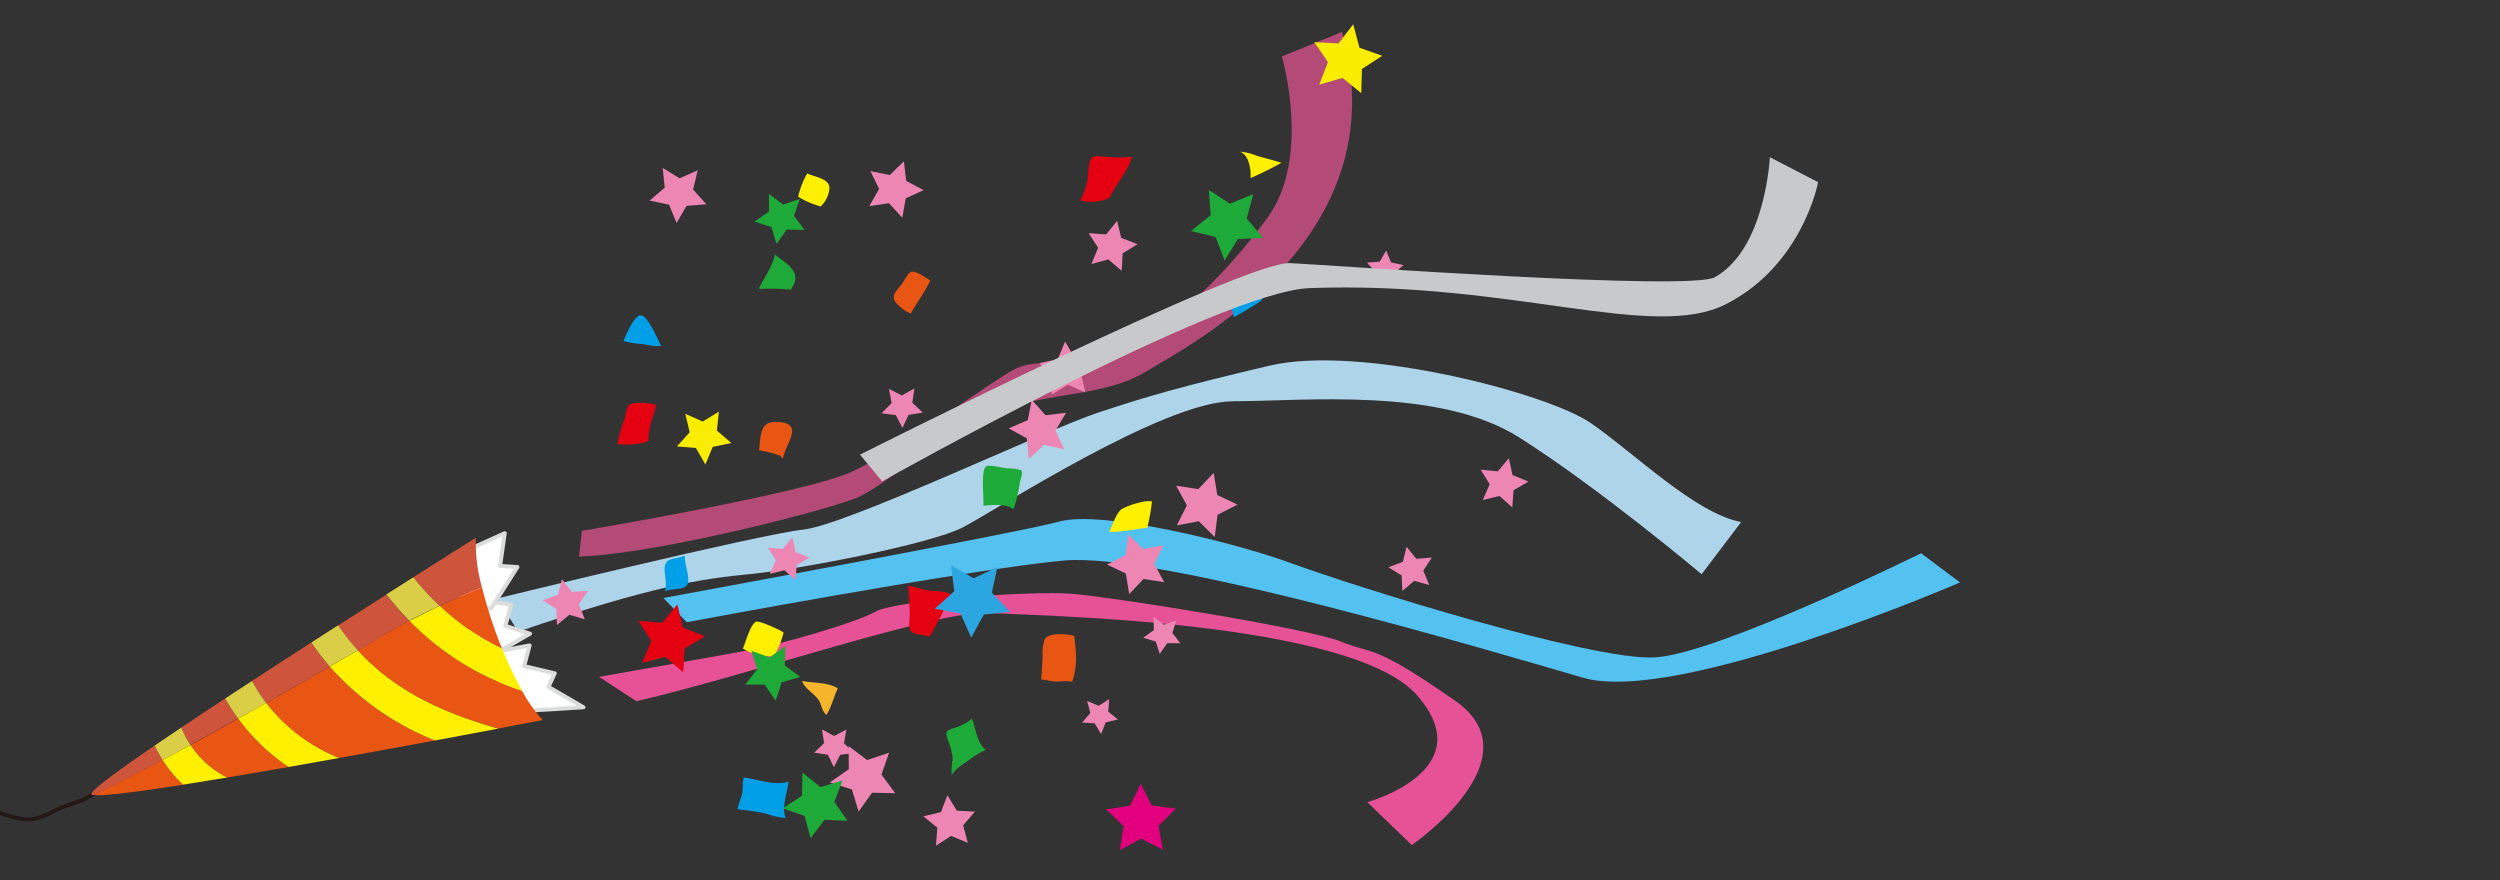 <svg id="レイヤー_1" data-name="レイヤー 1" xmlns="http://www.w3.org/2000/svg" width="500" height="176" viewBox="0 0 500 176">
  <rect x="0" y="0" width="500" height="176" fill="#333333" stroke="none"/>
  <defs>
    <style>
      .cls-1 {
        fill: #e75297;
      }

      .cls-2 {
        fill: #aed4e9;
      }

      .cls-3 {
        fill: #b34b76;
      }

      .cls-4 {
        fill: #54c2f0;
      }

      .cls-5 {
        fill: #1eaa39;
      }

      .cls-6 {
        fill: #f7b52c;
      }

      .cls-7 {
        fill: #009fe8;
      }

      .cls-8 {
        fill: #e50012;
      }

      .cls-9 {
        fill: #fff000;
      }

      .cls-10 {
        fill: #e95513;
      }

      .cls-11 {
        fill: #fff;
        stroke: #dbdcdc;
      }

      .cls-11, .cls-12 {
        stroke-linecap: round;
        stroke-linejoin: round;
        stroke-width: 0.8px;
      }

      .cls-12, .cls-16 {
        fill: none;
      }

      .cls-12 {
        stroke: #231815;
      }

      .cls-13 {
        fill: #ce553c;
      }

      .cls-14 {
        fill: #dbce47;
      }

      .cls-15 {
        fill: #ed86b3;
      }

      .cls-17 {
        fill: #faed00;
      }

      .cls-18 {
        fill: #e3007f;
      }

      .cls-19 {
        fill: #2ca6e0;
      }

      .cls-20 {
        fill: #c8c9ca;
      }
    </style>
  </defs>
  <g>
    <path class="cls-1" d="M127.29,140.24c22.36-5.16,60.27-18.21,70.22-17.65s72.9,1.51,85.95,16.52-10,21.32-10,21.32l8.9,8.58s25.23-17.3,8.66-28.87-16.32-9.17-22.82-11.82-45.48-8.89-53.82-9.56-35.48,1.36-39.27,3.56-19,6.52-24.64,7.59-30.66,5.46-30.66,5.46Z"/>
    <path class="cls-2" d="M103.61,126.34c27.12-9.26,36.81-10.6,46.66-11.55s35.84-6,42.25-9.29,40.06-25.25,54.1-25.25,41.11-2.92,57.12,7.18,36.58,27.41,36.58,27.41l7.91-10.43c-9.18-1.73-21.32-13.76-30.07-19.8S272,68.86,253.91,73.13s-24.41,6.13-34.4,9.43S169.37,105,160.62,105.93,99.5,119.68,99.5,119.68Z"/>
    <path class="cls-3" d="M115.8,111.31c15.79-.49,50.58-9.52,55.88-11.88S190.32,85.53,200.15,82s21.14-2.8,29.06-7.69,51-26.56,39.17-67.92l-12,4.91s5.92,20.14-2.85,32.19-21.43,24.22-33.15,28.8c-5.63,2.19-12-1.23-17.32,1.49S180,90,170.29,94.38s-53.9,11.79-53.9,11.79Z"/>
    <path class="cls-4" d="M137.35,124.44S194,113.81,212.86,112.1s85,18,103.77,23.45S392,116.49,392,116.49l-7.78-5.84S343.6,130.75,331,131.48s-60.29-14.26-72.39-18.71-38.34-10.77-46.74-8.46-79.19,15.29-79.19,15.29Z"/>
    <path class="cls-5" d="M190.36,155.09c.57-1.34,2.68-2.52,3.83-3.36a19,19,0,0,1,3-1.79c-1.74-1-2.08-4.54-2.82-6.22a8.77,8.77,0,0,1-3.37,1.82c-1.94.7-2,.64-1.36,2.63a15,15,0,0,1,.87,3.1C190.58,152.23,190.19,153.18,190.36,155.09Z"/>
    <path class="cls-6" d="M165.26,143c1-1.5,1.51-3.66,2.3-5.35-2.2-1.28-4.72-1-7.14-1.45.39,1.45,2.57,2.58,3.38,3.92C164.35,141,164.27,142,165.26,143Z"/>
    <path class="cls-7" d="M157.14,163.59c-.91-2.05.34-5.17.59-7.27-2.7.89-6.25-.45-8.95-.81-.4,1.1-.08,2.47-.45,3.67a24.45,24.45,0,0,0-.85,2.68,53.74,53.74,0,0,1,5.76.87A14.28,14.28,0,0,0,157.14,163.59Z"/>
    <path class="cls-8" d="M185.88,127.38a84.81,84.81,0,0,0,4.35-8.48c-1.33-.84-3.36-.55-4.88-.86-1.26-.26-2.49-.69-3.72-.89.16,2,.32,4.12.31,6.09,0,1.09-.43,2.62.54,3.25C183.12,126.9,185.15,127,185.88,127.38Z"/>
    <path class="cls-5" d="M202.68,101.87c-1.08-1.13-4.43-.91-6-.73.08-2.21-.3-4.69.07-6.86.25-1.41.86-1.19,2.31-1,.87.11,1.69.32,2.57.41a6.87,6.87,0,0,1,2.18.26c.44.23.28-.36.54.38.19.55-.28,1.63-.39,2.2A25.49,25.49,0,0,1,202.68,101.87Z"/>
    <path class="cls-9" d="M229.44,105.57c-2.51.21-5,.87-7.57.81.6-1.31,1.44-4,2.6-4.64s4.46-1.77,5.92-1.46A36.72,36.72,0,0,1,229.44,105.57Z"/>
    <path class="cls-10" d="M214.42,136.33c-1.31-.23-2.64.07-3.91-.07-.71-.08-1.5-.28-2.28-.39.14-1.58.24-3.17.29-4.75a8.15,8.15,0,0,1,.44-3.3c.79-1.33,4.4-1.06,5.88-.67C215.18,130,215.62,133.14,214.42,136.33Z"/>
    <path class="cls-9" d="M154.92,131.22a10.46,10.46,0,0,1-6.34-1.51c.49-1.05,1.54-5.1,2.72-5.39.67-.17,4.75,1.68,5.42,2.18A20.26,20.26,0,0,1,155,131Z"/>
    <path class="cls-10" d="M156,91.13a22.94,22.94,0,0,0-4.18-1.08c.36-3.55.19-6.21,4.5-5.59s.73,4.44.26,7.27Z"/>
    <path class="cls-5" d="M158.2,57.93a43.46,43.46,0,0,0-6.45-.14c1-2.18,2.81-4.51,3.22-6.87,2.5,1.9,5.43,3.52,3.47,6.54Z"/>
    <path class="cls-9" d="M164.13,41.29a17.5,17.5,0,0,1-4.5-1.94,17.23,17.23,0,0,1,1.81-4.66c1.5.72,4.46,1,4.45,2.94A5.63,5.63,0,0,1,164.13,41.29Z"/>
    <path class="cls-7" d="M132.23,69.14c-1,.29-2.72-.23-3.84-.34a17,17,0,0,1-3.71-.6c.5-1.11,2.25-5.43,3.61-5.14S131.51,67.84,132.23,69.14Z"/>
    <path class="cls-8" d="M129.71,88.15c-1.14.73-4.94.95-6.25.6A32.83,32.83,0,0,1,124.85,84c.26-.71.41-2.49,1-3,.73-.68,4.36-.44,5.36,0-.34,1.72-1.08,3.27-1.33,5A8.39,8.39,0,0,0,129.71,88.15Z"/>
    <path class="cls-10" d="M182.16,62.72A7.58,7.58,0,0,1,179,60.27c-.74-1.27.43-2.27,1.29-3.35.5-.63,1.28-2.39,2-2.56.95-.22,2.94,1.23,3.77,1.72C184.92,58.56,183.27,60.6,182.16,62.72Z"/>
    <path class="cls-8" d="M222.06,39.31c-.9,1.1-4.78,1.32-6,.72a14.81,14.81,0,0,0,1.45-4,23.31,23.31,0,0,1,.43-3.6c.41-1.31.92-1.22,2.38-1.15a28.19,28.19,0,0,0,6.09.08C225.5,34.37,223.09,37,222.06,39.31Z"/>
    <path class="cls-9" d="M250.12,35.61a65.56,65.56,0,0,0,6.17-3.06c-1.65-.51-3.34-.94-5-1.41a10.4,10.4,0,0,0-3.31-.8C249.84,31,250.19,33.86,250.12,35.61Z"/>
    <path class="cls-7" d="M246.76,63.45c1.41-.75,2.84-1.61,4.19-2.46,1.19-.76,1.7-.92,1.66-2.13-.06-1.82-1.23-1.64-3.09-1.69-1.3,0-4.65-.05-5.65.9C245.05,59.59,246.63,61.82,246.76,63.45Z"/>
    <path class="cls-7" d="M133,118.22c2.13-.77,4.61.1,4.66-2.19,0-1.67-.74-3.19-.71-4.88-1.77.75-3.65.24-4,2.12C132.72,114.72,133.52,116.49,133,118.22Z"/>
    <path class="cls-11" d="M105.37,142.1c.18.09,11.32-.65,11.32-.65l-7-4.07,1.26-2.71-6.12-1.45,1.09-4.14-10.47,2Z"/>
    <polygon class="cls-11" points="95.81 132.59 106 126.74 101.07 125.16 102.29 120.93 92.84 119.55 95.81 132.59"/>
    <path class="cls-12" d="M18.91,158.51c-1.71,1.57-4,2-6.2,2.83-3,1.24-5,3-8.46,2.43-9.24-1.59-19.63-11-28.85-4.59-4.28,3-5.51,7.95-9,11.29"/>
    <polygon class="cls-11" points="98.27 121.62 103.49 113.41 100.02 113.19 100.95 106.64 92.08 110.64 92.15 122.63 98.27 121.62"/>
    <g>
      <path class="cls-13" d="M50.4,136.19c3.92-2.56,7.94-5.16,11.88-7.7a49.13,49.13,0,0,0,3.66,4.82c-4.3,2.47-8.51,4.9-12.7,7.27A33.24,33.24,0,0,1,50.4,136.19Z"/>
      <path class="cls-10" d="M87,148.1c-5.85,1.08-12.45,2.29-19.18,3.5a34.74,34.74,0,0,1-14.58-11c4.19-2.37,8.4-4.8,12.7-7.27A55.44,55.44,0,0,0,87,148.1Z"/>
      <path class="cls-10" d="M100.42,129.76a49.78,49.78,0,0,1-12.49-8.59c2.78-1.28,5.6-2.51,8.46-3.72A90.49,90.49,0,0,0,100.42,129.76Z"/>
      <path class="cls-13" d="M95.18,107.54a32.61,32.61,0,0,0,1.21,9.91c-2.86,1.21-5.68,2.44-8.46,3.72a51.57,51.57,0,0,1-5.26-5.72C90.15,110.7,95.18,107.54,95.18,107.54Z"/>
      <path class="cls-13" d="M36.27,145.51c2.76-1.85,5.71-3.8,8.78-5.82a39.59,39.59,0,0,0,2.59,4c-3.18,1.78-6.35,3.53-9.54,5.26A20.67,20.67,0,0,1,36.27,145.51Z"/>
      <path class="cls-10" d="M45.44,155.5A19,19,0,0,1,38.1,149c3.19-1.73,6.36-3.48,9.54-5.26a40.61,40.61,0,0,0,10.07,9.67C53.5,154.14,49.36,154.85,45.44,155.5Z"/>
      <path class="cls-13" d="M18.28,158.86c-.27-.62,4.9-4.44,12.66-9.75A27.17,27.17,0,0,0,32.53,152c-4.49,2.38-9,4.73-13.7,7C18.52,159,18.32,159,18.28,158.86Z"/>
      <path class="cls-10" d="M18.83,159c4.66-2.32,9.21-4.67,13.7-7a25,25,0,0,0,4.08,4.95C27.54,158.36,20.74,159.24,18.83,159Z"/>
      <path class="cls-10" d="M81.87,124.13a55.19,55.19,0,0,0,22.53,14,28,28,0,0,0,4.15,5.88l-8.88,1.69C91,143.21,80,139.35,71.56,130.06l3.43-2C77.24,126.65,79.54,125.35,81.87,124.13Z"/>
      <path class="cls-13" d="M75,128.09l-3.43,2a43.73,43.73,0,0,1-3.93-5c3.38-2.17,6.63-4.25,9.65-6.17a57.29,57.29,0,0,0,4.59,5.25C79.54,125.35,77.24,126.65,75,128.09Z"/>
      <path class="cls-9" d="M100.42,129.76a77.68,77.68,0,0,0,4,8.4,55.19,55.19,0,0,1-22.53-14c2-1,4-2,6.06-3A49.78,49.78,0,0,0,100.42,129.76Z"/>
      <path class="cls-14" d="M81.87,124.13a57.29,57.29,0,0,1-4.59-5.25l5.39-3.43a51.57,51.57,0,0,0,5.26,5.72C85.88,122.12,83.86,123.09,81.87,124.13Z"/>
      <path class="cls-9" d="M99.67,145.73,87,148.1a55.44,55.44,0,0,1-21.06-14.79l5.62-3.25C80,139.35,91,143.21,99.67,145.73Z"/>
      <path class="cls-14" d="M62.28,128.49l5.35-3.44a43.73,43.73,0,0,0,3.93,5l-5.62,3.25A49.13,49.13,0,0,1,62.28,128.49Z"/>
      <path class="cls-14" d="M45.05,139.69l5.35-3.5a33.24,33.24,0,0,0,2.84,4.39l-5.6,3.15A39.59,39.59,0,0,1,45.05,139.69Z"/>
      <path class="cls-9" d="M67.82,151.6c-3.36.61-6.76,1.21-10.11,1.8a40.61,40.61,0,0,1-10.07-9.67l5.6-3.15A34.74,34.74,0,0,0,67.82,151.6Z"/>
      <path class="cls-14" d="M30.94,149.11l5.33-3.6A20.67,20.67,0,0,0,38.1,149c-1.85,1-3.71,2-5.57,3A27.17,27.17,0,0,1,30.94,149.11Z"/>
      <path class="cls-9" d="M36.61,156.94A25,25,0,0,1,32.53,152c1.86-1,3.72-2,5.57-3a19,19,0,0,0,7.34,6.51C42.34,156,39.37,156.5,36.61,156.94Z"/>
    </g>
    <polygon class="cls-15" points="179.04 158.64 176.3 154.92 177.81 150.55 173.42 152.01 169.73 149.22 169.76 153.84 165.97 156.49 170.38 157.89 171.72 162.31 174.41 158.55 179.04 158.64"/>
    <polygon class="cls-15" points="285.84 116.99 284.66 114.12 286.36 111.52 283.26 111.76 281.31 109.34 280.58 112.36 277.68 113.46 280.32 115.09 280.48 118.19 282.84 116.18 285.84 116.99"/>
    <polygon class="cls-15" points="302.46 101.47 302.71 98.05 305.68 96.31 302.5 95.01 301.77 91.65 299.55 94.27 296.13 93.93 297.94 96.85 296.55 100 299.89 99.19 302.46 101.47"/>
    <polygon class="cls-15" points="279.02 57.23 278.76 54.68 280.71 53.02 278.21 52.48 277.23 50.11 275.94 52.33 273.39 52.52 275.1 54.43 274.5 56.92 276.84 55.89 279.02 57.23"/>
    <g>
      <rect class="cls-16" x="263.31" y="4.99" width="13.19" height="13.87" transform="translate(0.43 31.3) rotate(-6.64)"/>
      <polygon class="cls-17" points="276.45 11.16 271.89 9.54 270.65 4.86 267.69 8.69 262.86 8.43 265.59 12.43 263.85 16.94 268.5 15.58 272.25 18.63 272.39 13.79 276.45 11.16"/>
    </g>
    <polygon class="cls-5" points="244.92 52.11 247.57 47.81 252.61 47.56 249.34 43.71 250.66 38.83 245.99 40.75 241.76 37.99 242.14 43.03 238.21 46.2 243.12 47.39 244.92 52.11"/>
    <polygon class="cls-15" points="217.09 78.5 216.19 74.77 218.76 71.92 214.94 71.62 213.02 68.3 211.55 71.84 207.8 72.64 210.71 75.13 210.31 78.95 213.58 76.94 217.09 78.5"/>
    <polygon class="cls-15" points="242.94 107.4 243.51 102.96 247.5 100.92 243.45 99 242.74 94.57 239.66 97.83 235.23 97.14 237.38 101.07 235.36 105.07 239.76 104.25 242.94 107.4"/>
    <polygon class="cls-15" points="231.95 130.79 233.44 128.64 236.06 128.65 234.47 126.57 235.29 124.08 232.82 124.94 230.71 123.4 230.77 126.02 228.65 127.55 231.15 128.3 231.95 130.79"/>
    <polygon class="cls-15" points="220.22 146.81 221.14 144.47 223.58 143.9 221.64 142.31 221.85 139.81 219.74 141.16 217.43 140.19 218.06 142.62 216.42 144.51 218.93 144.66 220.22 146.81"/>
    <polygon class="cls-18" points="232.57 169.95 231.7 165.17 235.15 161.74 230.33 161.09 228.14 156.75 226.03 161.13 221.23 161.88 224.74 165.24 223.96 170.03 228.24 167.73 232.57 169.95"/>
    <polygon class="cls-15" points="193.56 168.57 192.63 165.07 194.98 162.33 191.37 162.13 189.48 159.05 188.19 162.42 184.67 163.26 187.47 165.54 187.19 169.15 190.22 167.18 193.56 168.57"/>
    <polygon class="cls-5" points="169.5 164.16 166.87 160.39 168.49 156.09 164.09 157.42 160.5 154.55 160.41 159.14 156.57 161.67 160.91 163.18 162.13 167.62 164.9 163.95 169.5 164.16"/>
    <polygon class="cls-15" points="170.77 150.59 168.8 148.64 169.29 145.91 166.82 147.19 164.38 145.88 164.83 148.61 162.83 150.54 165.57 150.95 166.78 153.45 168.03 150.97 170.77 150.59"/>
    <polygon class="cls-15" points="159.12 116.02 159.32 113.05 161.88 111.53 159.12 110.41 158.46 107.5 156.55 109.79 153.58 109.52 155.16 112.04 153.98 114.78 156.88 114.05 159.12 116.02"/>
    <polygon class="cls-15" points="225.84 118.83 228.71 115.79 232.84 116.44 230.84 112.77 232.72 109.04 228.62 109.81 225.65 106.86 225.12 111 221.4 112.91 225.17 114.7 225.84 118.83"/>
    <polygon class="cls-15" points="212.85 89.87 211.1 86.12 213.21 82.55 209.1 83.05 206.35 79.95 205.56 84.02 201.76 85.67 205.38 87.68 205.78 91.8 208.81 88.97 212.85 89.87"/>
    <polygon class="cls-15" points="227.51 48.84 224.24 47.58 223.43 44.17 221.22 46.89 217.72 46.62 219.63 49.56 218.29 52.8 221.67 51.89 224.34 54.17 224.53 50.67 227.51 48.84"/>
    <polygon class="cls-15" points="180.46 43.55 181.14 39.67 184.72 38.02 181.24 36.18 180.78 32.26 177.95 35.01 174.08 34.23 175.82 37.77 173.88 41.21 177.79 40.65 180.46 43.55"/>
    <polygon class="cls-5" points="160.89 45.98 158.8 43.13 159.96 39.8 156.61 40.91 153.79 38.77 153.81 42.3 150.91 44.32 154.28 45.4 155.3 48.78 157.36 45.91 160.89 45.98"/>
    <polygon class="cls-15" points="184.55 82.51 182.46 80.54 182.89 77.69 180.37 79.08 177.79 77.78 178.33 80.61 176.31 82.66 179.16 83.02 180.49 85.58 181.71 82.98 184.55 82.51"/>
    <polygon class="cls-19" points="194.24 127.52 196.76 122.91 201.98 122.36 198.37 118.55 199.47 113.41 194.72 115.66 190.18 113.03 190.86 118.24 186.95 121.75 192.11 122.72 194.24 127.52"/>
    <polygon class="cls-5" points="160.06 135.38 156.94 133.08 157.07 129.21 153.92 131.47 150.27 130.15 151.44 133.84 149.07 136.9 152.94 136.93 155.12 140.14 156.34 136.46 160.06 135.38"/>
    <polygon class="cls-8" points="136.64 134.48 136.92 129.72 141 127.25 136.56 125.52 135.47 120.88 132.45 124.56 127.69 124.17 130.27 128.18 128.42 132.58 133.03 131.37 136.64 134.48"/>
    <polygon class="cls-15" points="116.97 123.86 115.79 120.85 117.59 118.18 114.37 118.37 112.39 115.83 111.58 118.95 108.55 120.05 111.27 121.79 111.38 125.01 113.87 122.96 116.97 123.86"/>
    <polygon class="cls-17" points="141.07 92.9 142.54 89.38 146.27 88.6 143.38 86.12 143.78 82.33 140.53 84.31 137.06 82.76 137.94 86.46 135.38 89.29 139.18 89.59 141.07 92.9"/>
    <polygon class="cls-15" points="141.27 40.86 138.62 37.91 139.54 34.05 135.92 35.66 132.54 33.59 132.95 37.53 129.93 40.11 133.81 40.94 135.32 44.6 137.31 41.17 141.27 40.86"/>
    <path class="cls-20" d="M176.42,96.26s67.6-38,85.52-38.64c40.37-1.49,68.61,10.71,83.3,3.19,15.33-7.85,18.38-24.37,18.38-24.37l-9.65-5s-.85,18.32-11,24c-5,2.8-75.83-2.34-84.94-2.82S172,90.93,172,90.93Z"/>
  </g>
</svg>
